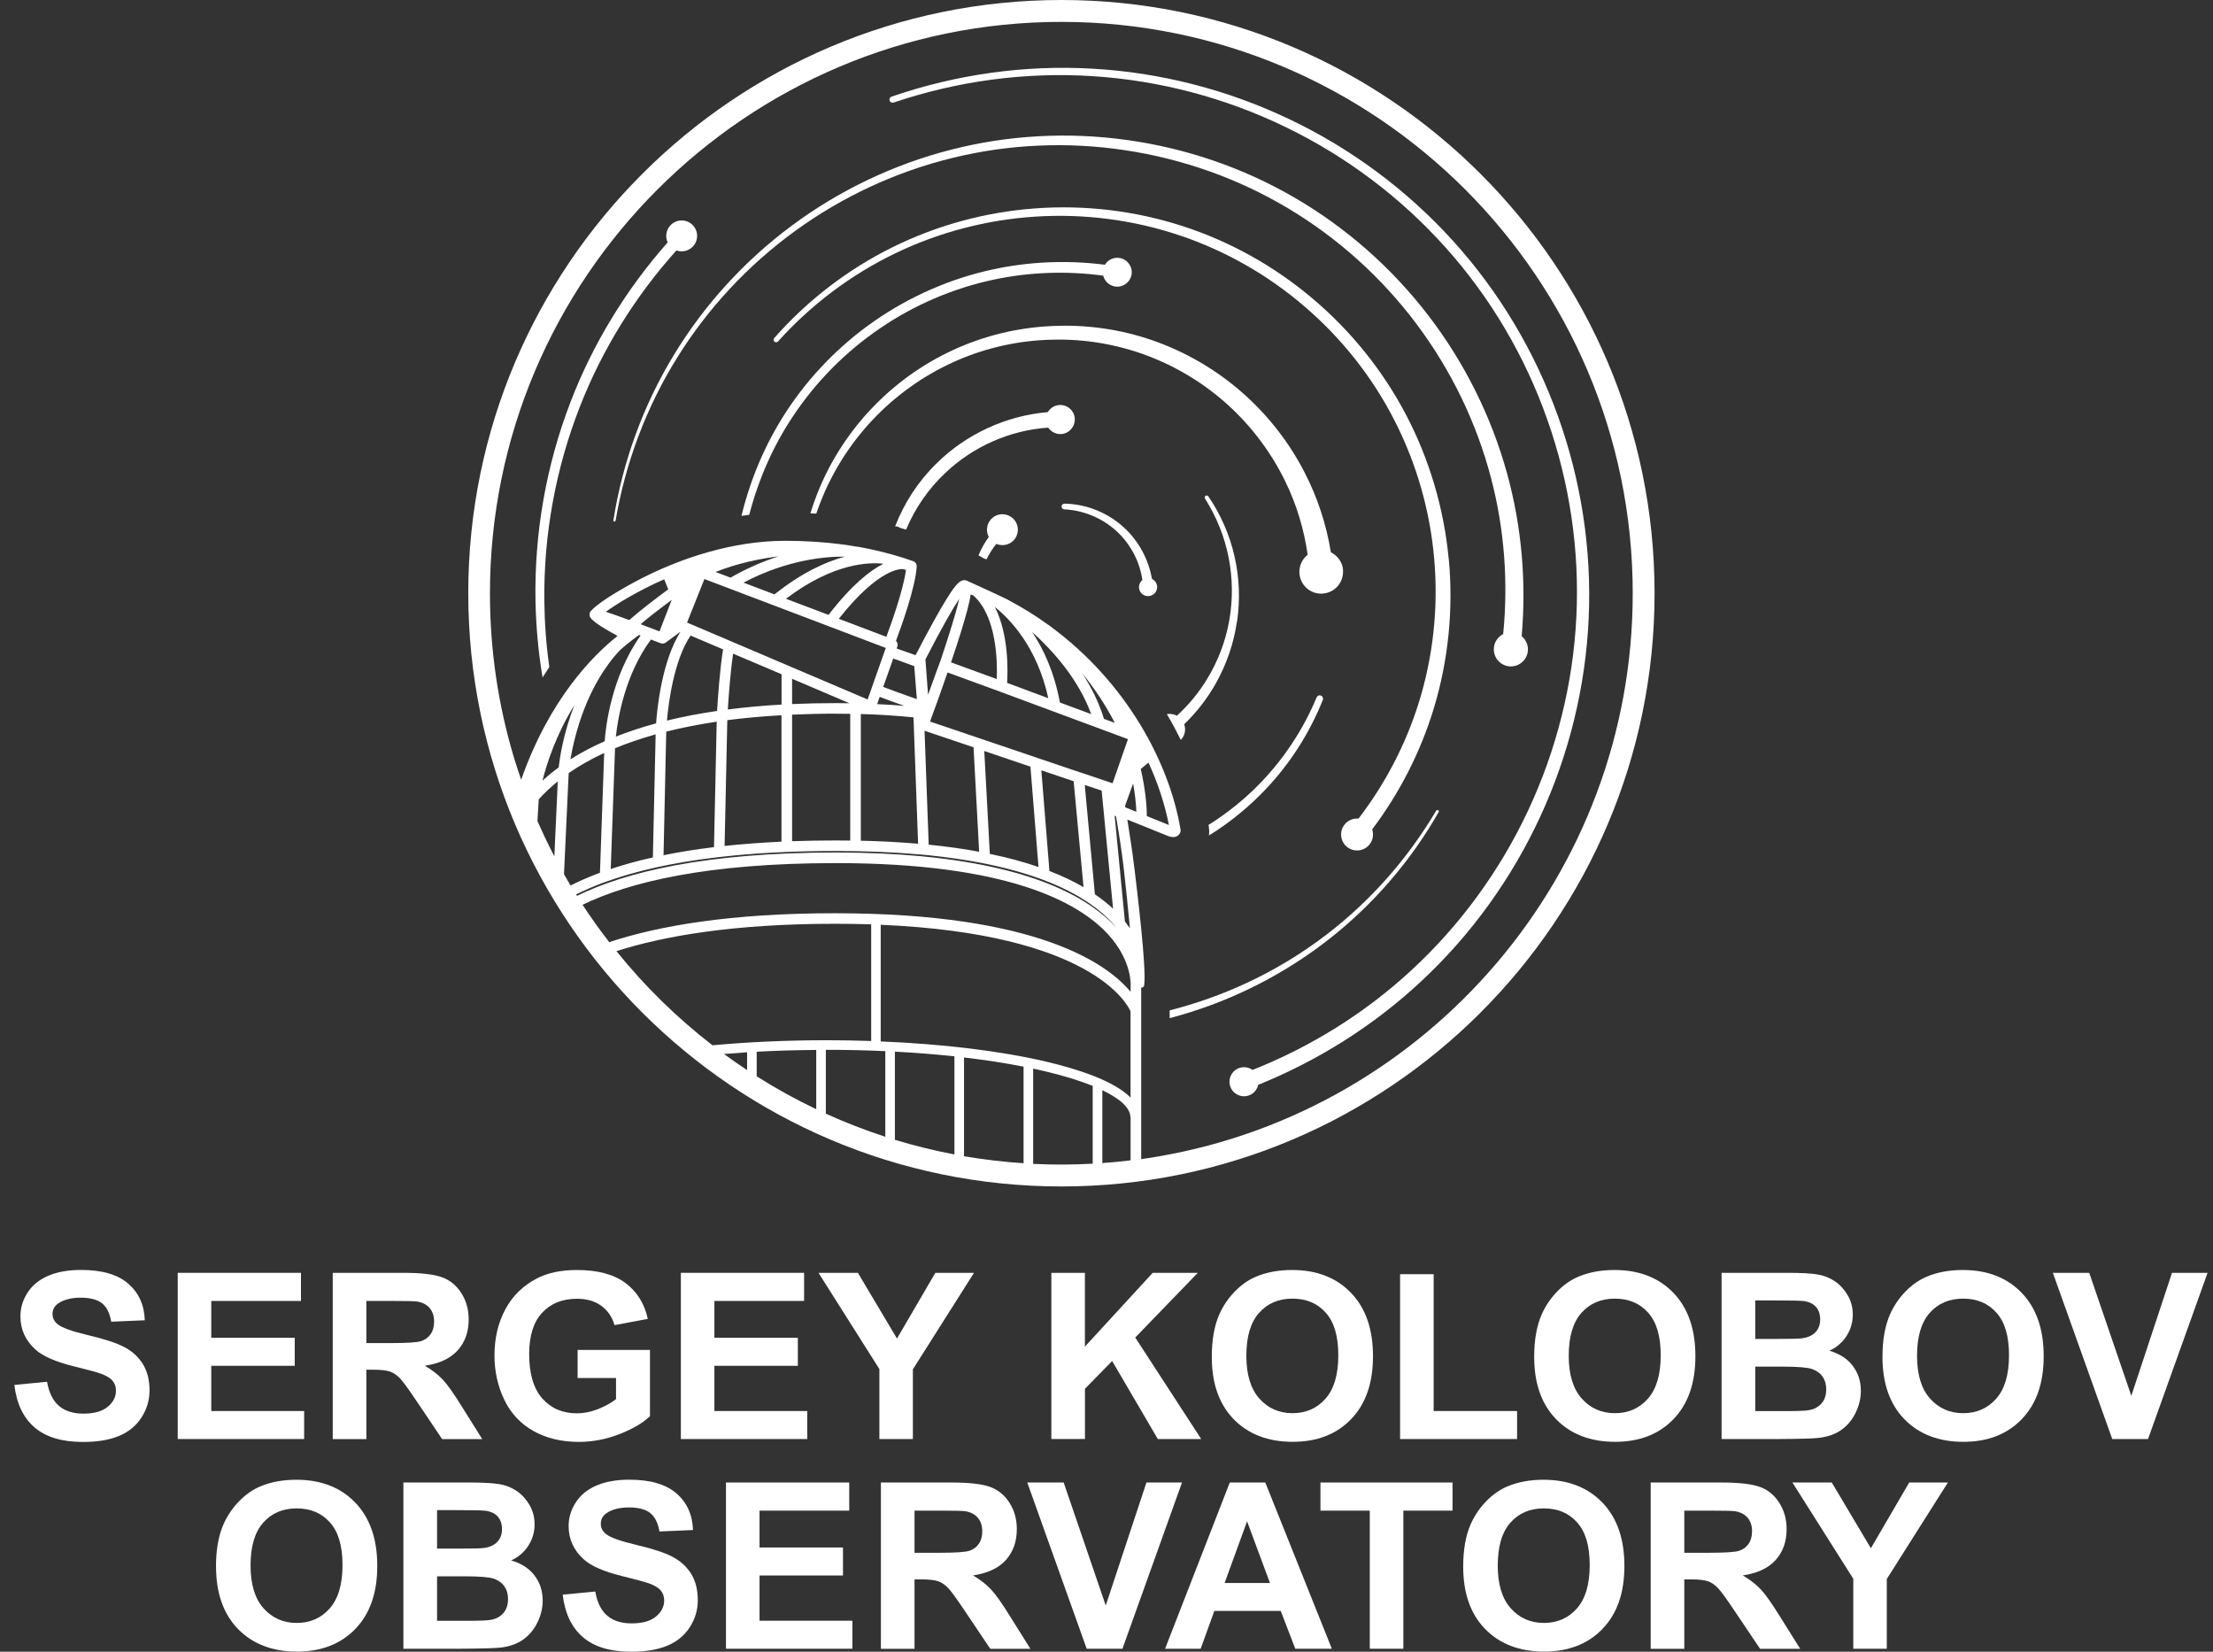 <svg width="134" height="100" viewBox="0 0 134 100" fill="none" xmlns="http://www.w3.org/2000/svg">
<rect x="0" y="0" width="134" height="100" fill="#333333" stroke="none"/>
<path d="M69.752 35.046C69.546 33.873 68.958 32.773 68.091 31.971C67.109 31.047 65.784 30.512 64.455 30.493C64.364 30.493 64.283 30.566 64.279 30.657C64.276 30.753 64.348 30.833 64.444 30.837C65.693 30.898 66.896 31.433 67.766 32.311C68.526 33.067 69.023 34.068 69.176 35.114C69.046 35.218 68.962 35.378 68.966 35.554C68.973 35.859 69.222 36.1 69.527 36.092C69.833 36.084 70.073 35.836 70.066 35.531C70.062 35.317 69.932 35.133 69.749 35.046H69.752Z" fill="white"/>
<path d="M65.08 25.421C65.065 25.906 64.664 26.292 64.179 26.28C63.885 26.269 63.629 26.12 63.472 25.891C61.166 26.044 58.92 27.029 57.236 28.637C56.216 29.592 55.406 30.772 54.864 32.067C54.768 32.036 54.669 32.009 54.574 31.979L54.532 31.967L54.314 31.872H54.199C54.749 30.451 55.597 29.145 56.693 28.072C58.481 26.292 60.913 25.165 63.446 24.951C63.602 24.688 63.892 24.512 64.221 24.52C64.706 24.531 65.096 24.936 65.08 25.421Z" fill="white"/>
<path d="M81.32 34.556C81.358 35.286 80.793 35.904 80.063 35.939C79.334 35.977 78.715 35.416 78.681 34.682C78.658 34.243 78.86 33.842 79.181 33.586C78.963 32.062 78.517 30.569 77.841 29.179C77 27.437 75.82 25.856 74.388 24.546C72.952 23.236 71.264 22.205 69.438 21.521C67.609 20.838 65.646 20.509 63.687 20.567C61.727 20.608 59.768 21.036 57.965 21.819C56.155 22.602 54.494 23.74 53.103 25.146C51.706 26.555 50.583 28.235 49.815 30.069C49.674 30.405 49.544 30.749 49.425 31.096C49.307 31.085 49.189 31.081 49.07 31.077C49.189 30.691 49.322 30.305 49.471 29.927C50.212 28.029 51.324 26.272 52.729 24.783C54.131 23.29 55.823 22.064 57.69 21.201C59.558 20.334 61.597 19.837 63.664 19.741C65.726 19.635 67.811 19.921 69.774 20.601C71.737 21.281 73.571 22.339 75.148 23.706C76.722 25.073 78.043 26.742 78.998 28.61C79.777 30.118 80.312 31.753 80.587 33.437C81.003 33.644 81.305 34.06 81.328 34.556H81.32Z" fill="white"/>
<path d="M87.72 33.827C87.433 30.798 86.559 27.827 85.15 25.138C83.744 22.445 81.804 20.039 79.489 18.084C77.179 16.125 74.486 14.62 71.606 13.688C68.727 12.756 65.671 12.393 62.662 12.619C59.652 12.84 56.688 13.65 53.992 14.994C51.292 16.335 48.867 18.21 46.881 20.467C46.824 20.532 46.831 20.628 46.892 20.685C46.957 20.742 47.053 20.738 47.11 20.673C49.092 18.466 51.502 16.648 54.168 15.357C56.83 14.066 59.748 13.302 62.696 13.115C65.645 12.924 68.627 13.31 71.423 14.249C74.219 15.185 76.823 16.678 79.046 18.603C81.277 20.524 83.129 22.873 84.458 25.493C85.791 28.109 86.605 30.982 86.849 33.903C87.097 36.825 86.773 39.789 85.898 42.577C85.107 45.097 83.866 47.469 82.258 49.562C81.957 49.535 81.643 49.65 81.433 49.898C81.09 50.307 81.139 50.914 81.548 51.262C81.957 51.605 82.564 51.556 82.911 51.147C83.137 50.88 83.19 50.525 83.087 50.215C84.752 48.004 86.028 45.506 86.826 42.863C87.708 39.941 88.01 36.855 87.724 33.827H87.72Z" fill="white"/>
<path d="M37.138 31.493C37.13 31.531 37.157 31.565 37.195 31.573C37.233 31.581 37.268 31.554 37.276 31.515C37.867 28.025 39.136 24.652 41.003 21.654C42.867 18.652 45.319 16.029 48.176 13.962C51.029 11.892 54.283 10.384 57.701 9.555C61.115 8.719 64.69 8.57 68.162 9.1C71.629 9.624 74.994 10.815 77.996 12.614C81.002 14.405 83.649 16.792 85.745 19.58C87.846 22.372 89.4 25.565 90.283 28.938C91.092 32.016 91.333 35.232 91.02 38.39C90.726 38.539 90.508 38.822 90.462 39.173C90.386 39.738 90.779 40.258 91.344 40.338C91.91 40.414 92.429 40.021 92.509 39.456C92.559 39.085 92.406 38.738 92.139 38.52C92.429 35.22 92.139 31.871 91.26 28.682C90.302 25.195 88.652 21.906 86.452 19.053C84.252 16.197 81.498 13.771 78.386 11.965C75.277 10.155 71.809 8.971 68.253 8.478C64.698 7.978 61.05 8.172 57.579 9.066C54.107 9.952 50.819 11.526 47.95 13.657C45.078 15.784 42.63 18.473 40.782 21.524C38.933 24.572 37.696 27.987 37.142 31.5L37.138 31.493Z" fill="white"/>
<path d="M94.331 25.184C92.933 21.285 90.771 17.66 87.991 14.593C85.214 11.523 81.83 9.009 78.099 7.23C74.371 5.446 70.296 4.392 66.171 4.159C62.047 3.918 57.884 4.507 53.984 5.851C53.885 5.885 53.831 5.992 53.866 6.092C53.9 6.191 54.007 6.244 54.106 6.21C57.968 4.904 62.077 4.35 66.141 4.61C70.205 4.866 74.211 5.924 77.866 7.703C81.525 9.475 84.832 11.966 87.54 14.994C90.252 18.019 92.349 21.582 93.693 25.409C95.045 29.232 95.652 33.315 95.45 37.364C95.251 41.408 94.247 45.411 92.528 49.073C90.813 52.736 88.38 56.066 85.401 58.797C82.617 61.36 79.355 63.384 75.842 64.778C75.613 64.614 75.307 64.56 75.021 64.667C74.566 64.835 74.333 65.343 74.501 65.798C74.669 66.252 75.177 66.485 75.632 66.317C75.922 66.21 76.124 65.962 76.186 65.679C79.802 64.22 83.156 62.108 86.009 59.454C89.06 56.628 91.535 53.19 93.273 49.421C95.014 45.651 96.019 41.545 96.198 37.398C96.382 33.254 95.736 29.079 94.331 25.184Z" fill="white"/>
<path d="M61.276 32.806C60.997 33.024 60.634 33.055 60.329 32.929C60.096 33.219 59.897 33.532 59.733 33.868L59.531 33.788L59.481 33.754C59.405 33.708 59.328 33.666 59.256 33.631H59.248C59.408 33.23 59.622 32.856 59.871 32.509C59.664 32.115 59.756 31.619 60.119 31.332C60.524 31.015 61.112 31.088 61.433 31.493C61.75 31.898 61.681 32.486 61.276 32.806Z" fill="white"/>
<path d="M74.897 37.636C74.707 38.953 74.263 40.24 73.603 41.405C73.091 42.307 72.449 43.128 71.705 43.849C71.819 44.174 71.747 44.545 71.498 44.8C71.239 44.27 70.96 43.75 70.654 43.235C70.861 43.197 71.078 43.235 71.265 43.33C71.972 42.681 72.594 41.932 73.095 41.103C73.755 40.023 74.214 38.812 74.435 37.556C74.657 36.299 74.642 35 74.393 33.744C74.145 32.487 73.656 31.277 72.965 30.188C72.931 30.131 72.946 30.055 73.003 30.016C73.06 29.982 73.133 30.001 73.171 30.055C73.912 31.147 74.454 32.377 74.749 33.671C75.046 34.962 75.1 36.318 74.905 37.636H74.897Z" fill="white"/>
<path d="M80.1 42.375C79.298 44.376 78.118 46.232 76.624 47.798C75.612 48.868 74.459 49.807 73.203 50.583C73.225 50.403 73.222 50.212 73.191 50.029C73.191 50.002 73.18 49.971 73.176 49.945C74.299 49.242 75.338 48.406 76.266 47.458C77.732 45.953 78.912 44.17 79.722 42.222C79.764 42.123 79.882 42.069 79.986 42.115C80.089 42.157 80.138 42.272 80.096 42.379L80.1 42.375Z" fill="white"/>
<path d="M68.513 16.643C68.417 17.121 67.959 17.43 67.485 17.339C67.138 17.27 66.882 17.01 66.802 16.689C64.598 16.391 62.345 16.468 60.164 16.93C57.712 17.453 55.359 18.461 53.285 19.878C51.208 21.291 49.405 23.106 48.015 25.206C46.8 27.02 45.918 29.048 45.368 31.168C45.212 31.187 45.051 31.21 44.898 31.233C45.437 29.003 46.342 26.86 47.602 24.935C49.008 22.773 50.845 20.89 52.968 19.42C55.092 17.95 57.502 16.888 60.03 16.33C62.28 15.834 64.617 15.735 66.905 16.029C67.088 15.727 67.447 15.551 67.818 15.624C68.291 15.715 68.604 16.174 68.513 16.651V16.643Z" fill="white"/>
<path d="M87.109 49.172C85.433 52.109 83.187 54.725 80.517 56.826C77.855 58.922 74.777 60.504 71.512 61.451C71.282 61.52 71.053 61.581 70.824 61.642V61.172C71.015 61.122 71.202 61.077 71.393 61.019C74.617 60.129 77.672 58.617 80.33 56.578C82.992 54.542 85.249 51.979 86.96 49.084C86.987 49.042 87.037 49.031 87.083 49.054C87.125 49.077 87.136 49.13 87.113 49.172H87.109Z" fill="white"/>
<path d="M41.954 14.925C41.691 15.204 41.297 15.284 40.958 15.162C38.479 17.923 36.481 21.127 35.126 24.587C33.655 28.33 32.914 32.36 32.96 36.385C32.975 37.726 33.075 39.059 33.262 40.384C33.136 40.579 32.995 40.789 32.853 41.014C32.597 39.486 32.456 37.943 32.425 36.397C32.349 32.302 33.067 28.189 34.538 24.358C35.897 20.814 37.91 17.526 40.427 14.677C40.274 14.337 40.327 13.924 40.599 13.638C40.954 13.264 41.546 13.248 41.92 13.603C42.294 13.959 42.31 14.55 41.954 14.925Z" fill="white"/>
<path d="M64.27 0C44.467 0 28.354 16.113 28.354 35.916C28.354 55.719 44.463 71.832 64.27 71.832C84.076 71.832 100.186 55.719 100.186 35.916C100.186 16.113 84.076 0 64.27 0ZM33.567 51.846C33.2 51.143 32.86 50.429 32.543 49.703L32.62 48.409C32.62 48.409 32.62 48.397 32.62 48.394C32.948 48.031 33.33 47.664 33.773 47.309L33.567 51.846ZM32.849 47.259C33.12 46.182 33.678 44.475 34.778 42.691C34.102 44.425 33.884 45.961 33.827 46.465C33.471 46.724 33.147 46.992 32.853 47.259H32.849ZM55.313 43.432L55.592 51.082C54.523 50.991 53.37 50.926 52.124 50.899V43.23C53.24 43.26 54.305 43.329 55.313 43.432ZM53.114 42.63L53.266 42.191C53.717 42.363 54.24 42.554 54.76 42.737C54.225 42.691 53.675 42.653 53.117 42.63H53.114ZM53.48 41.588L54.087 39.869C54.24 39.922 54.401 39.98 54.561 40.037C54.985 40.19 55.012 40.201 55.359 40.331L55.516 42.328C54.836 42.088 54.087 41.821 53.484 41.591L53.48 41.588ZM53.667 38.555L50.791 37.463C53.205 34.404 54.546 34.438 54.687 34.453C54.744 34.472 54.798 34.488 54.855 34.511C54.702 35.714 53.954 37.791 53.667 38.559V38.555ZM50.165 37.226L47.591 36.252C50.505 34.041 52.697 34.037 53.492 34.133C52.705 34.526 51.586 35.389 50.165 37.23V37.226ZM46.892 35.985L45.021 35.274C47.694 33.865 50.047 33.686 51.162 33.701C50.009 34.006 48.553 34.667 46.892 35.989V35.985ZM44.238 34.973L43.325 34.629C44.631 34.113 45.964 33.831 47.144 33.682C46.243 33.972 45.261 34.385 44.238 34.969V34.973ZM53.637 39.227L53.538 39.502L52.537 42.348L41.602 37.692L42.653 35.057L53.633 39.227H53.637ZM50.631 43.211C50.917 43.211 51.2 43.211 51.483 43.218V50.891C51.204 50.891 50.921 50.884 50.631 50.884C49.699 50.884 48.809 50.899 47.962 50.929V43.268C48.809 43.23 49.699 43.207 50.631 43.207V43.211ZM47.962 42.626V41.095L51.437 42.577C51.17 42.569 50.898 42.569 50.631 42.569C49.699 42.569 48.813 42.588 47.962 42.626ZM44.07 42.955C44.115 42.237 44.226 40.675 44.391 39.575L47.324 40.82V42.657C46.163 42.722 45.082 42.825 44.074 42.955H44.07ZM47.32 43.303V50.956C46.086 51.017 44.937 51.101 43.875 51.216L44.039 43.6C45.055 43.471 46.144 43.367 47.32 43.303ZM41.816 38.479L43.783 39.315C43.585 40.526 43.462 42.352 43.42 43.043C42.32 43.203 41.308 43.398 40.384 43.627C40.476 42.588 40.8 39.976 41.816 38.479ZM43.398 43.688L43.233 51.288C42.122 51.426 41.11 51.586 40.178 51.777L40.342 44.295C41.27 44.062 42.286 43.86 43.398 43.692V43.688ZM39.723 43.795C38.834 44.036 38.024 44.307 37.291 44.597C37.409 43.493 37.848 40.831 39.418 38.719C39.62 38.8 39.819 38.876 40.006 38.945C40.006 38.945 40.008 38.945 40.014 38.945C40.086 38.971 40.163 38.968 40.227 38.945C40.243 38.945 40.262 38.933 40.273 38.926C40.285 38.918 40.304 38.91 40.315 38.899L41.205 38.246C40.075 40.026 39.788 42.928 39.727 43.795H39.723ZM39.7 44.46L39.532 51.911C38.589 52.121 37.745 52.358 36.981 52.614L37.241 45.3C37.978 44.994 38.795 44.716 39.7 44.46ZM39.933 38.227C39.662 38.12 39.25 37.963 38.791 37.791C39.349 37.314 40.056 36.775 40.674 36.317L39.933 38.227ZM38.1 37.539C37.588 37.352 37.081 37.169 36.683 37.039C37.294 36.6 38.551 35.805 40.216 35.072L40.464 35.679C39.704 36.241 38.753 36.962 38.104 37.539H38.1ZM38.692 38.441C38.727 38.452 38.757 38.464 38.791 38.475C37.008 40.98 36.672 44.043 36.614 44.876C35.835 45.22 35.148 45.586 34.541 45.972C34.77 44.609 35.495 41.534 37.543 39.361C37.902 39.044 38.287 38.735 38.696 38.441H38.692ZM34.151 52.927L34.434 46.805C35.049 46.381 35.763 45.968 36.584 45.586L36.328 52.839C35.667 53.087 35.075 53.343 34.548 53.611C34.415 53.381 34.277 53.156 34.151 52.927ZM34.881 54.153C35.419 53.886 36.015 53.626 36.691 53.381C36.729 53.374 36.767 53.362 36.802 53.343C38.501 52.74 40.67 52.228 43.447 51.9C43.539 51.888 43.627 51.884 43.703 51.873C45.689 51.648 47.98 51.521 50.623 51.521C52.487 51.521 54.156 51.598 55.653 51.728L56.161 51.773C60.935 52.255 63.884 53.343 65.702 54.516C65.77 54.562 65.786 54.577 65.847 54.611C65.897 54.642 66.011 54.722 66.011 54.722C66.565 55.104 67 55.497 67.344 55.871C67.432 55.971 67.52 56.07 67.596 56.166C66.072 54.481 62.845 52.541 56.028 51.865L55.776 51.838C54.24 51.697 52.529 51.613 50.616 51.613C42.699 51.613 37.883 52.797 34.938 54.237C34.919 54.21 34.904 54.18 34.881 54.153ZM68.123 48.791L68.612 47.435C68.723 48.069 68.791 48.642 68.807 49.15L68.138 48.879C68.131 48.84 68.127 48.814 68.127 48.791H68.123ZM68.425 56.208C68.329 56.07 68.226 55.933 68.115 55.788L67.493 49.383C67.512 49.394 67.531 49.409 67.554 49.417C67.566 49.417 67.569 49.425 67.577 49.425C67.703 50.154 67.917 51.472 68.047 52.591C68.138 53.378 68.291 54.863 68.421 56.212L68.425 56.208ZM67.367 47.42L65.419 46.763C65.419 46.763 65.412 46.763 65.408 46.763L62.803 45.884C62.803 45.884 62.795 45.884 62.791 45.877L56.314 43.684C56.513 43.15 56.937 41.992 57.376 40.713L60.531 41.866L68.299 44.75L67.367 47.423V47.42ZM67.397 55.016C67.088 54.726 66.722 54.432 66.298 54.145L65.683 47.526L66.706 47.866L67.397 55.012V55.016ZM65.614 53.714C65.026 53.37 64.338 53.041 63.544 52.732L63.055 46.637L65.01 47.297L65.61 53.71L65.614 53.714ZM62.883 52.492C62.024 52.194 61.046 51.926 59.935 51.697L59.599 45.468L62.394 46.415L62.883 52.492ZM66.848 43.524C66.538 42.508 66.068 41.591 65.534 40.767C66.187 41.569 66.886 42.573 67.504 43.765L66.848 43.524ZM66.072 43.234L64.178 42.531C63.838 40.686 63.181 39.285 62.49 38.257C63.723 39.365 65.282 41.08 66.072 43.23V43.234ZM63.475 42.271L60.981 41.343C61.027 40.606 61.084 38.406 60.24 36.749C61.092 37.425 62.791 39.124 63.475 42.271ZM60.351 41.11L57.586 40.102C57.617 40.018 57.643 39.938 57.67 39.854C58.079 38.643 58.38 37.665 58.568 36.947C58.674 36.546 58.743 36.233 58.778 35.985C58.831 36.004 58.881 36.023 58.93 36.046C60.359 37.302 60.397 40.06 60.355 41.11H60.351ZM56.929 40.048C56.902 40.098 56.444 41.374 56.196 42.065L56.035 39.922C57.105 37.852 57.735 36.775 58.082 36.256C57.903 37.05 57.471 38.448 56.933 40.048H56.929ZM58.949 45.243L59.289 51.567C58.361 51.395 57.345 51.25 56.234 51.139L55.982 44.242L58.949 45.243ZM37.325 57.586C40.178 56.674 44.391 55.929 50.555 55.929C51.319 55.929 52.052 55.94 52.751 55.963V63.025C51.861 62.994 50.956 62.979 50.039 62.979C47.641 62.979 45.307 63.086 43.142 63.285C40.987 61.62 39.032 59.706 37.325 57.583V57.586ZM45.238 64.786C44.765 64.472 44.295 64.152 43.837 63.812C44.299 63.777 44.761 63.739 45.238 63.709V64.786ZM49.424 67.154C48.179 66.562 46.976 65.897 45.819 65.164V63.674C46.991 63.613 48.198 63.575 49.424 63.567V67.154ZM53.606 68.823C52.373 68.421 51.173 67.956 50.005 67.425V63.56H50.039C51.25 63.56 52.445 63.586 53.606 63.64V68.823ZM57.792 69.892C56.566 69.663 55.363 69.365 54.187 69.006V63.67C55.432 63.735 56.639 63.831 57.792 63.953V69.892ZM61.978 70.427C60.76 70.346 59.557 70.201 58.373 70.003V64.022C59.656 64.175 60.863 64.358 61.978 64.579V70.43V70.427ZM66.164 70.453C65.534 70.488 64.904 70.507 64.262 70.507C63.693 70.507 63.124 70.492 62.559 70.465V64.698C62.772 64.744 62.983 64.79 63.193 64.839C64.357 65.11 65.362 65.42 66.164 65.744V70.453ZM68.459 70.251C67.894 70.32 67.321 70.377 66.748 70.415V66.004C67.841 66.527 68.448 67.092 68.448 67.642H68.459V70.247V70.251ZM68.459 66.451C67.447 65.431 65.251 64.721 63.326 64.27C60.561 63.625 57.093 63.205 53.328 63.052V55.99C66.091 56.532 68.268 60.791 68.456 61.234V66.451H68.459ZM68.459 59.702V59.718V59.729V60.05C67.084 58.385 62.872 55.291 50.551 55.291C44.253 55.291 39.903 56.047 36.889 57.04C36.324 56.311 35.782 55.551 35.274 54.779C38.127 53.397 42.832 52.255 50.608 52.255C60.974 52.255 65.297 54.604 67.1 56.574C68.578 58.194 68.463 59.691 68.463 59.702H68.459ZM68.681 52.514C68.566 51.521 68.383 50.383 68.261 49.62L70.728 50.616C70.766 50.632 70.988 50.708 71.148 50.67C71.324 50.628 71.37 50.547 71.423 50.479C71.473 50.406 71.496 50.322 71.484 50.23C70.804 46.133 68.173 41.294 63.639 37.948C63.571 37.894 63.529 37.864 63.513 37.852C63.502 37.845 63.49 37.841 63.479 37.833C62.723 37.283 61.909 36.779 61.05 36.325C61.035 36.313 61.019 36.309 61.016 36.302C60.996 36.29 60.97 36.279 60.951 36.271C60.66 36.118 58.609 35.183 58.552 35.16C58.189 35.003 57.868 35.374 57.342 36.225C56.883 36.955 56.245 38.112 55.44 39.666C55.21 39.586 54.985 39.51 54.767 39.43C54.603 39.369 54.443 39.315 54.29 39.262L54.336 39.139C54.378 39.017 54.343 38.887 54.252 38.8C54.561 37.975 55.436 35.557 55.508 34.297C55.516 34.155 55.432 34.026 55.298 33.976C54.87 33.823 54.439 33.689 54 33.567C54 33.567 53.973 33.556 53.942 33.552C53.289 33.373 52.625 33.22 51.945 33.101C51.937 33.101 51.934 33.101 51.93 33.101C51.926 33.101 51.91 33.101 51.895 33.101C51.578 33.044 51.257 32.994 50.933 32.952C50.925 32.952 50.921 32.952 50.917 32.952C50.91 32.952 50.891 32.952 50.868 32.945C49.806 32.811 48.702 32.742 47.553 32.742C44.287 32.742 41.301 33.835 39.368 34.759C38.112 35.355 36.32 36.397 35.835 36.936C35.77 36.982 35.725 37.05 35.706 37.138C35.671 37.341 35.641 37.547 37.394 38.502C35.889 39.693 33.265 42.344 31.558 47.206C31.401 46.759 31.256 46.304 31.115 45.85C30.172 42.703 29.667 39.373 29.667 35.924C29.667 16.847 45.189 1.325 64.266 1.325C83.343 1.325 98.864 16.847 98.864 35.924C98.864 52.988 86.444 67.207 70.166 70.01C69.815 70.072 69.46 70.129 69.101 70.178V59.794C69.101 59.794 69.254 59.801 69.277 59.672C69.445 58.702 68.83 53.744 68.685 52.526L68.681 52.514ZM69.078 46.553L69.544 46.171C70.128 47.45 70.541 48.73 70.778 49.948L69.441 49.409C69.441 48.607 69.319 47.649 69.074 46.553H69.078Z" fill="white"/>
<path d="M0.869 83.848L2.848 83.657C2.966 84.322 3.207 84.807 3.573 85.12C3.936 85.429 4.429 85.586 5.047 85.586C5.7 85.586 6.193 85.448 6.525 85.17C6.858 84.891 7.022 84.57 7.022 84.2C7.022 83.963 6.953 83.76 6.812 83.592C6.671 83.424 6.43 83.279 6.082 83.157C5.846 83.073 5.303 82.928 4.455 82.718C3.367 82.447 2.603 82.114 2.164 81.721C1.545 81.167 1.236 80.491 1.236 79.697C1.236 79.185 1.381 78.704 1.671 78.257C1.961 77.81 2.382 77.47 2.928 77.237C3.474 77.004 4.135 76.886 4.91 76.886C6.174 76.886 7.125 77.161 7.763 77.715C8.401 78.268 8.737 79.005 8.767 79.933L6.735 80.021C6.648 79.506 6.464 79.131 6.178 78.906C5.891 78.681 5.464 78.566 4.891 78.566C4.318 78.566 3.837 78.688 3.504 78.929C3.291 79.086 3.18 79.292 3.18 79.555C3.18 79.792 3.279 79.998 3.482 80.166C3.737 80.38 4.36 80.606 5.349 80.839C6.338 81.072 7.068 81.312 7.541 81.564C8.015 81.816 8.385 82.156 8.653 82.588C8.92 83.019 9.054 83.554 9.054 84.192C9.054 84.769 8.893 85.307 8.573 85.811C8.252 86.315 7.797 86.69 7.213 86.934C6.629 87.179 5.895 87.301 5.024 87.301C3.753 87.301 2.775 87.007 2.091 86.418C1.408 85.83 1.003 84.975 0.869 83.848Z" fill="white"/>
<path d="M10.762 87.124V77.061H18.224V78.764H12.793V80.994H17.846V82.69H12.793V85.428H18.416V87.124H10.762Z" fill="white"/>
<path d="M20.148 87.124V77.061H24.426C25.499 77.061 26.282 77.152 26.771 77.332C27.26 77.511 27.649 77.836 27.94 78.298C28.234 78.76 28.379 79.287 28.379 79.883C28.379 80.639 28.157 81.262 27.714 81.754C27.271 82.247 26.607 82.556 25.724 82.686C26.164 82.942 26.527 83.225 26.813 83.53C27.099 83.836 27.485 84.382 27.97 85.165L29.2 87.128H26.771L25.301 84.94C24.777 84.157 24.422 83.664 24.231 83.462C24.04 83.259 23.834 83.118 23.62 83.041C23.406 82.965 23.062 82.927 22.597 82.927H22.184V87.128H20.152L20.148 87.124ZM22.18 81.315H23.685C24.659 81.315 25.27 81.273 25.511 81.193C25.751 81.109 25.942 80.968 26.08 80.769C26.217 80.57 26.286 80.314 26.286 80.013C26.286 79.673 26.194 79.402 26.015 79.192C25.835 78.982 25.579 78.852 25.251 78.798C25.087 78.775 24.59 78.764 23.769 78.764H22.184V81.319L22.18 81.315Z" fill="white"/>
<path d="M34.975 83.424V81.729H39.356V85.739C38.932 86.151 38.313 86.514 37.507 86.827C36.698 87.141 35.88 87.297 35.051 87.297C33.997 87.297 33.081 87.076 32.298 86.636C31.515 86.197 30.927 85.563 30.533 84.742C30.14 83.921 29.941 83.027 29.941 82.061C29.941 81.014 30.163 80.082 30.602 79.265C31.041 78.448 31.683 77.825 32.531 77.39C33.176 77.058 33.978 76.89 34.941 76.89C36.19 76.89 37.167 77.153 37.87 77.676C38.573 78.2 39.023 78.925 39.226 79.85L37.209 80.228C37.068 79.735 36.801 79.342 36.411 79.059C36.022 78.776 35.533 78.631 34.945 78.631C34.055 78.631 33.352 78.914 32.829 79.475C32.306 80.037 32.042 80.873 32.042 81.981C32.042 83.176 32.309 84.07 32.836 84.669C33.367 85.265 34.062 85.567 34.922 85.567C35.346 85.567 35.773 85.483 36.201 85.315C36.629 85.147 36.995 84.944 37.301 84.708V83.432H34.975V83.424Z" fill="white"/>
<path d="M41.227 87.124V77.061H48.689V78.764H43.258V80.994H48.311V82.69H43.258V85.428H48.88V87.124H41.227Z" fill="white"/>
<path d="M53.248 87.124V82.889L49.562 77.061H51.946L54.314 81.04L56.636 77.061H58.977L55.276 82.904V87.124H53.252H53.248Z" fill="white"/>
<path d="M63.66 87.124V77.061H65.692V81.529L69.798 77.061H72.528L68.74 80.979L72.735 87.124H70.107L67.342 82.4L65.696 84.08V87.12H63.664L63.66 87.124Z" fill="white"/>
<path d="M73.375 82.153C73.375 81.129 73.528 80.266 73.833 79.571C74.062 79.059 74.376 78.597 74.769 78.192C75.166 77.783 75.598 77.482 76.071 77.287C76.698 77.023 77.423 76.89 78.241 76.89C79.723 76.89 80.91 77.348 81.8 78.268C82.69 79.189 83.137 80.468 83.137 82.107C83.137 83.745 82.694 85.002 81.812 85.918C80.929 86.835 79.749 87.293 78.271 87.293C76.793 87.293 75.586 86.835 74.7 85.922C73.814 85.009 73.375 83.753 73.375 82.149V82.153ZM75.468 82.084C75.468 83.222 75.731 84.089 76.258 84.677C76.786 85.265 77.454 85.559 78.264 85.559C79.073 85.559 79.738 85.269 80.257 84.685C80.777 84.1 81.036 83.226 81.036 82.057C81.036 80.888 80.784 80.044 80.276 79.475C79.772 78.906 79.1 78.624 78.26 78.624C77.42 78.624 76.747 78.91 76.236 79.487C75.724 80.063 75.468 80.927 75.468 82.084Z" fill="white"/>
<path d="M84.777 87.124V77.144H86.809V85.428H91.862V87.124H84.777Z" fill="white"/>
<path d="M92.897 82.153C92.897 81.129 93.049 80.266 93.355 79.571C93.584 79.059 93.897 78.597 94.29 78.192C94.688 77.783 95.119 77.482 95.593 77.287C96.219 77.023 96.945 76.89 97.762 76.89C99.244 76.89 100.432 77.348 101.322 78.268C102.212 79.189 102.658 80.468 102.658 82.107C102.658 83.745 102.215 85.002 101.333 85.918C100.451 86.835 99.271 87.293 97.793 87.293C96.315 87.293 95.108 86.835 94.222 85.922C93.336 85.009 92.897 83.753 92.897 82.149V82.153ZM94.989 82.084C94.989 83.222 95.253 84.089 95.78 84.677C96.307 85.265 96.975 85.559 97.785 85.559C98.595 85.559 99.259 85.269 99.779 84.685C100.298 84.1 100.558 83.226 100.558 82.057C100.558 80.888 100.306 80.044 99.798 79.475C99.294 78.906 98.621 78.624 97.781 78.624C96.941 78.624 96.269 78.91 95.757 79.487C95.245 80.063 94.989 80.927 94.989 82.084Z" fill="white"/>
<path d="M104.252 77.061H108.273C109.068 77.061 109.664 77.095 110.057 77.16C110.447 77.225 110.798 77.366 111.107 77.576C111.417 77.786 111.673 78.069 111.879 78.416C112.085 78.768 112.188 79.157 112.188 79.593C112.188 80.062 112.062 80.498 111.806 80.891C111.55 81.285 111.207 81.579 110.771 81.777C111.386 81.957 111.856 82.258 112.184 82.69C112.513 83.122 112.677 83.626 112.677 84.206C112.677 84.665 112.57 85.108 112.356 85.543C112.142 85.975 111.852 86.322 111.485 86.578C111.119 86.834 110.664 86.994 110.122 87.055C109.782 87.094 108.965 87.117 107.67 87.124H104.244V77.061H104.252ZM106.284 78.737V81.063H107.617C108.407 81.063 108.9 81.052 109.095 81.029C109.442 80.987 109.717 80.868 109.916 80.67C110.114 80.471 110.214 80.208 110.214 79.883C110.214 79.558 110.13 79.318 109.958 79.123C109.786 78.928 109.53 78.81 109.194 78.768C108.991 78.745 108.415 78.733 107.456 78.733H106.287L106.284 78.737ZM106.284 82.74V85.432H108.163C108.896 85.432 109.358 85.413 109.557 85.371C109.858 85.318 110.103 85.184 110.294 84.97C110.485 84.756 110.58 84.474 110.58 84.115C110.58 83.813 110.508 83.557 110.359 83.347C110.214 83.137 110 82.984 109.725 82.885C109.45 82.789 108.846 82.74 107.922 82.74H106.28H106.284Z" fill="white"/>
<path d="M113.986 82.153C113.986 81.129 114.139 80.266 114.445 79.571C114.674 79.059 114.987 78.597 115.38 78.192C115.778 77.783 116.209 77.482 116.683 77.287C117.309 77.023 118.035 76.89 118.852 76.89C120.334 76.89 121.522 77.348 122.412 78.268C123.301 79.189 123.748 80.468 123.748 82.107C123.748 83.745 123.305 85.002 122.423 85.918C121.541 86.835 120.361 87.293 118.883 87.293C117.405 87.293 116.198 86.835 115.312 85.922C114.426 85.009 113.986 83.753 113.986 82.149V82.153ZM116.079 82.084C116.079 83.222 116.343 84.089 116.87 84.677C117.397 85.265 118.065 85.559 118.875 85.559C119.685 85.559 120.349 85.269 120.869 84.685C121.388 84.1 121.648 83.226 121.648 82.057C121.648 80.888 121.396 80.044 120.888 79.475C120.384 78.906 119.711 78.624 118.871 78.624C118.031 78.624 117.359 78.91 116.847 79.487C116.335 80.063 116.079 80.927 116.079 82.084Z" fill="white"/>
<path d="M127.9 87.124L124.303 77.061H126.506L129.054 84.508L131.517 77.061H133.671L130.066 87.124H127.897H127.9Z" fill="white"/>
<path d="M13.078 94.852C13.078 93.828 13.231 92.965 13.54 92.27C13.769 91.758 14.083 91.296 14.476 90.891C14.873 90.483 15.305 90.181 15.778 89.986C16.405 89.722 17.13 89.589 17.948 89.589C19.43 89.589 20.617 90.047 21.507 90.968C22.397 91.888 22.844 93.168 22.844 94.806C22.844 96.444 22.401 97.701 21.519 98.618C20.636 99.534 19.456 99.993 17.978 99.993C16.5 99.993 15.293 99.534 14.407 98.621C13.525 97.709 13.082 96.452 13.082 94.848L13.078 94.852ZM15.171 94.783C15.171 95.921 15.435 96.788 15.962 97.376C16.489 97.964 17.157 98.258 17.967 98.258C18.776 98.258 19.441 97.968 19.96 97.384C20.48 96.8 20.739 95.925 20.739 94.756C20.739 93.588 20.487 92.744 19.98 92.174C19.475 91.605 18.803 91.323 17.963 91.323C17.123 91.323 16.451 91.609 15.939 92.186C15.427 92.759 15.171 93.626 15.171 94.783Z" fill="white"/>
<path d="M24.433 89.756H28.455C29.25 89.756 29.845 89.79 30.239 89.855C30.628 89.92 30.98 90.061 31.289 90.272C31.598 90.481 31.854 90.764 32.06 91.112C32.267 91.463 32.37 91.853 32.37 92.288C32.37 92.758 32.244 93.193 31.988 93.587C31.732 93.98 31.388 94.274 30.953 94.473C31.568 94.652 32.038 94.954 32.366 95.385C32.694 95.817 32.859 96.321 32.859 96.902C32.859 97.36 32.752 97.803 32.538 98.238C32.324 98.67 32.034 99.017 31.667 99.273C31.3 99.529 30.846 99.69 30.304 99.751C29.964 99.789 29.146 99.812 27.852 99.82H24.426V89.756H24.433ZM26.465 91.433V93.758H27.798C28.589 93.758 29.081 93.747 29.276 93.724C29.624 93.682 29.899 93.564 30.097 93.365C30.296 93.166 30.395 92.903 30.395 92.578C30.395 92.254 30.311 92.013 30.139 91.818C29.968 91.624 29.712 91.505 29.375 91.463C29.173 91.44 28.596 91.429 27.638 91.429H26.469L26.465 91.433ZM26.465 95.435V98.128H28.344C29.078 98.128 29.54 98.109 29.738 98.067C30.04 98.013 30.285 97.879 30.475 97.665C30.666 97.452 30.762 97.169 30.762 96.81C30.762 96.508 30.689 96.252 30.54 96.042C30.395 95.832 30.181 95.68 29.906 95.58C29.631 95.485 29.028 95.435 28.104 95.435H26.461H26.465Z" fill="white"/>
<path d="M34.065 96.547L36.043 96.356C36.161 97.021 36.402 97.506 36.769 97.819C37.131 98.129 37.624 98.285 38.243 98.285C38.896 98.285 39.389 98.148 39.721 97.869C40.053 97.59 40.217 97.269 40.217 96.899C40.217 96.662 40.148 96.46 40.007 96.291C39.866 96.124 39.625 95.978 39.278 95.856C39.041 95.772 38.499 95.627 37.651 95.417C36.562 95.146 35.798 94.814 35.359 94.42C34.74 93.866 34.431 93.19 34.431 92.396C34.431 91.884 34.576 91.403 34.867 90.956C35.157 90.509 35.577 90.169 36.123 89.936C36.669 89.703 37.33 89.585 38.105 89.585C39.369 89.585 40.32 89.86 40.958 90.414C41.596 90.968 41.932 91.705 41.963 92.633L39.931 92.721C39.843 92.205 39.656 91.831 39.373 91.605C39.091 91.38 38.659 91.265 38.086 91.265C37.513 91.265 37.032 91.388 36.7 91.628C36.486 91.785 36.379 91.991 36.379 92.255C36.379 92.491 36.478 92.698 36.681 92.866C36.937 93.08 37.559 93.305 38.548 93.538C39.537 93.771 40.267 94.011 40.74 94.263C41.214 94.516 41.584 94.856 41.852 95.287C42.119 95.719 42.253 96.253 42.253 96.891C42.253 97.468 42.093 98.006 41.772 98.51C41.451 99.015 40.996 99.389 40.412 99.633C39.828 99.878 39.094 100 38.224 100C36.952 100 35.974 99.706 35.294 99.118C34.611 98.53 34.206 97.674 34.072 96.547H34.065Z" fill="white"/>
<path d="M43.959 99.82V89.756H51.422V91.459H45.991V93.69H51.044V95.385H45.991V98.124H51.613V99.82H43.959Z" fill="white"/>
<path d="M53.34 99.82V89.756H57.617C58.694 89.756 59.474 89.847 59.962 90.027C60.451 90.207 60.841 90.531 61.131 90.993C61.425 91.455 61.57 91.983 61.57 92.578C61.57 93.335 61.349 93.957 60.906 94.45C60.463 94.942 59.798 95.252 58.916 95.382C59.355 95.638 59.718 95.92 60.004 96.226C60.291 96.531 60.677 97.077 61.162 97.86L62.391 99.823H59.962L58.492 97.635C57.969 96.852 57.614 96.359 57.423 96.157C57.232 95.954 57.025 95.813 56.812 95.737C56.598 95.66 56.254 95.622 55.788 95.622H55.376V99.823H53.344L53.34 99.82ZM55.372 94.01H56.877C57.85 94.01 58.461 93.969 58.702 93.888C58.947 93.804 59.134 93.663 59.271 93.464C59.409 93.266 59.477 93.01 59.477 92.708C59.477 92.368 59.386 92.097 59.206 91.887C59.027 91.677 58.771 91.547 58.442 91.494C58.278 91.471 57.782 91.459 56.961 91.459H55.376V94.014L55.372 94.01Z" fill="white"/>
<path d="M65.801 99.82L62.203 89.756H64.407L66.954 97.203L69.418 89.756H71.572L67.966 99.82H65.797H65.801Z" fill="white"/>
<path d="M80.641 99.82H78.43L77.551 97.532H73.53L72.701 99.82H70.547L74.465 89.756H76.616L80.645 99.82H80.641ZM76.898 95.84L75.512 92.105L74.152 95.84H76.898Z" fill="white"/>
<path d="M82.942 99.82V91.459H79.955V89.756H87.953V91.459H84.974V99.82H82.942Z" fill="white"/>
<path d="M88.598 94.852C88.598 93.828 88.75 92.965 89.056 92.27C89.285 91.758 89.598 91.296 89.992 90.891C90.389 90.483 90.82 90.181 91.294 89.986C91.92 89.722 92.646 89.589 93.463 89.589C94.945 89.589 96.133 90.047 97.023 90.968C97.913 91.888 98.36 93.168 98.36 94.806C98.36 96.444 97.917 97.701 97.034 98.618C96.152 99.534 94.972 99.993 93.494 99.993C92.016 99.993 90.809 99.534 89.923 98.621C89.037 97.709 88.598 96.452 88.598 94.848V94.852ZM90.691 94.783C90.691 95.921 90.954 96.788 91.481 97.376C92.008 97.964 92.677 98.258 93.486 98.258C94.296 98.258 94.96 97.968 95.48 97.384C95.999 96.8 96.259 95.925 96.259 94.756C96.259 93.588 96.007 92.744 95.499 92.174C94.995 91.605 94.323 91.323 93.482 91.323C92.642 91.323 91.97 91.609 91.458 92.186C90.947 92.763 90.691 93.626 90.691 94.783Z" fill="white"/>
<path d="M99.951 99.82V89.756H104.229C105.306 89.756 106.085 89.847 106.574 90.027C107.063 90.207 107.452 90.531 107.742 90.993C108.036 91.455 108.182 91.983 108.182 92.578C108.182 93.335 107.96 93.957 107.517 94.45C107.074 94.942 106.409 95.252 105.527 95.382C105.966 95.638 106.329 95.92 106.616 96.226C106.902 96.531 107.288 97.077 107.773 97.86L109.003 99.823H106.574L105.103 97.635C104.58 96.852 104.225 96.359 104.034 96.157C103.843 95.954 103.637 95.813 103.423 95.737C103.209 95.66 102.865 95.622 102.399 95.622H101.987V99.823H99.955L99.951 99.82ZM101.983 94.01H103.488C104.462 94.01 105.073 93.969 105.313 93.888C105.558 93.804 105.745 93.663 105.882 93.464C106.02 93.266 106.089 93.01 106.089 92.708C106.089 92.368 105.997 92.097 105.818 91.887C105.638 91.677 105.382 91.547 105.054 91.494C104.889 91.471 104.393 91.459 103.572 91.459H101.987V94.014L101.983 94.01Z" fill="white"/>
<path d="M112.219 99.82V95.584L108.533 89.756H110.916L113.284 93.736L115.606 89.756H117.948L114.247 95.599V99.82H112.223H112.219Z" fill="white"/>
</svg>
